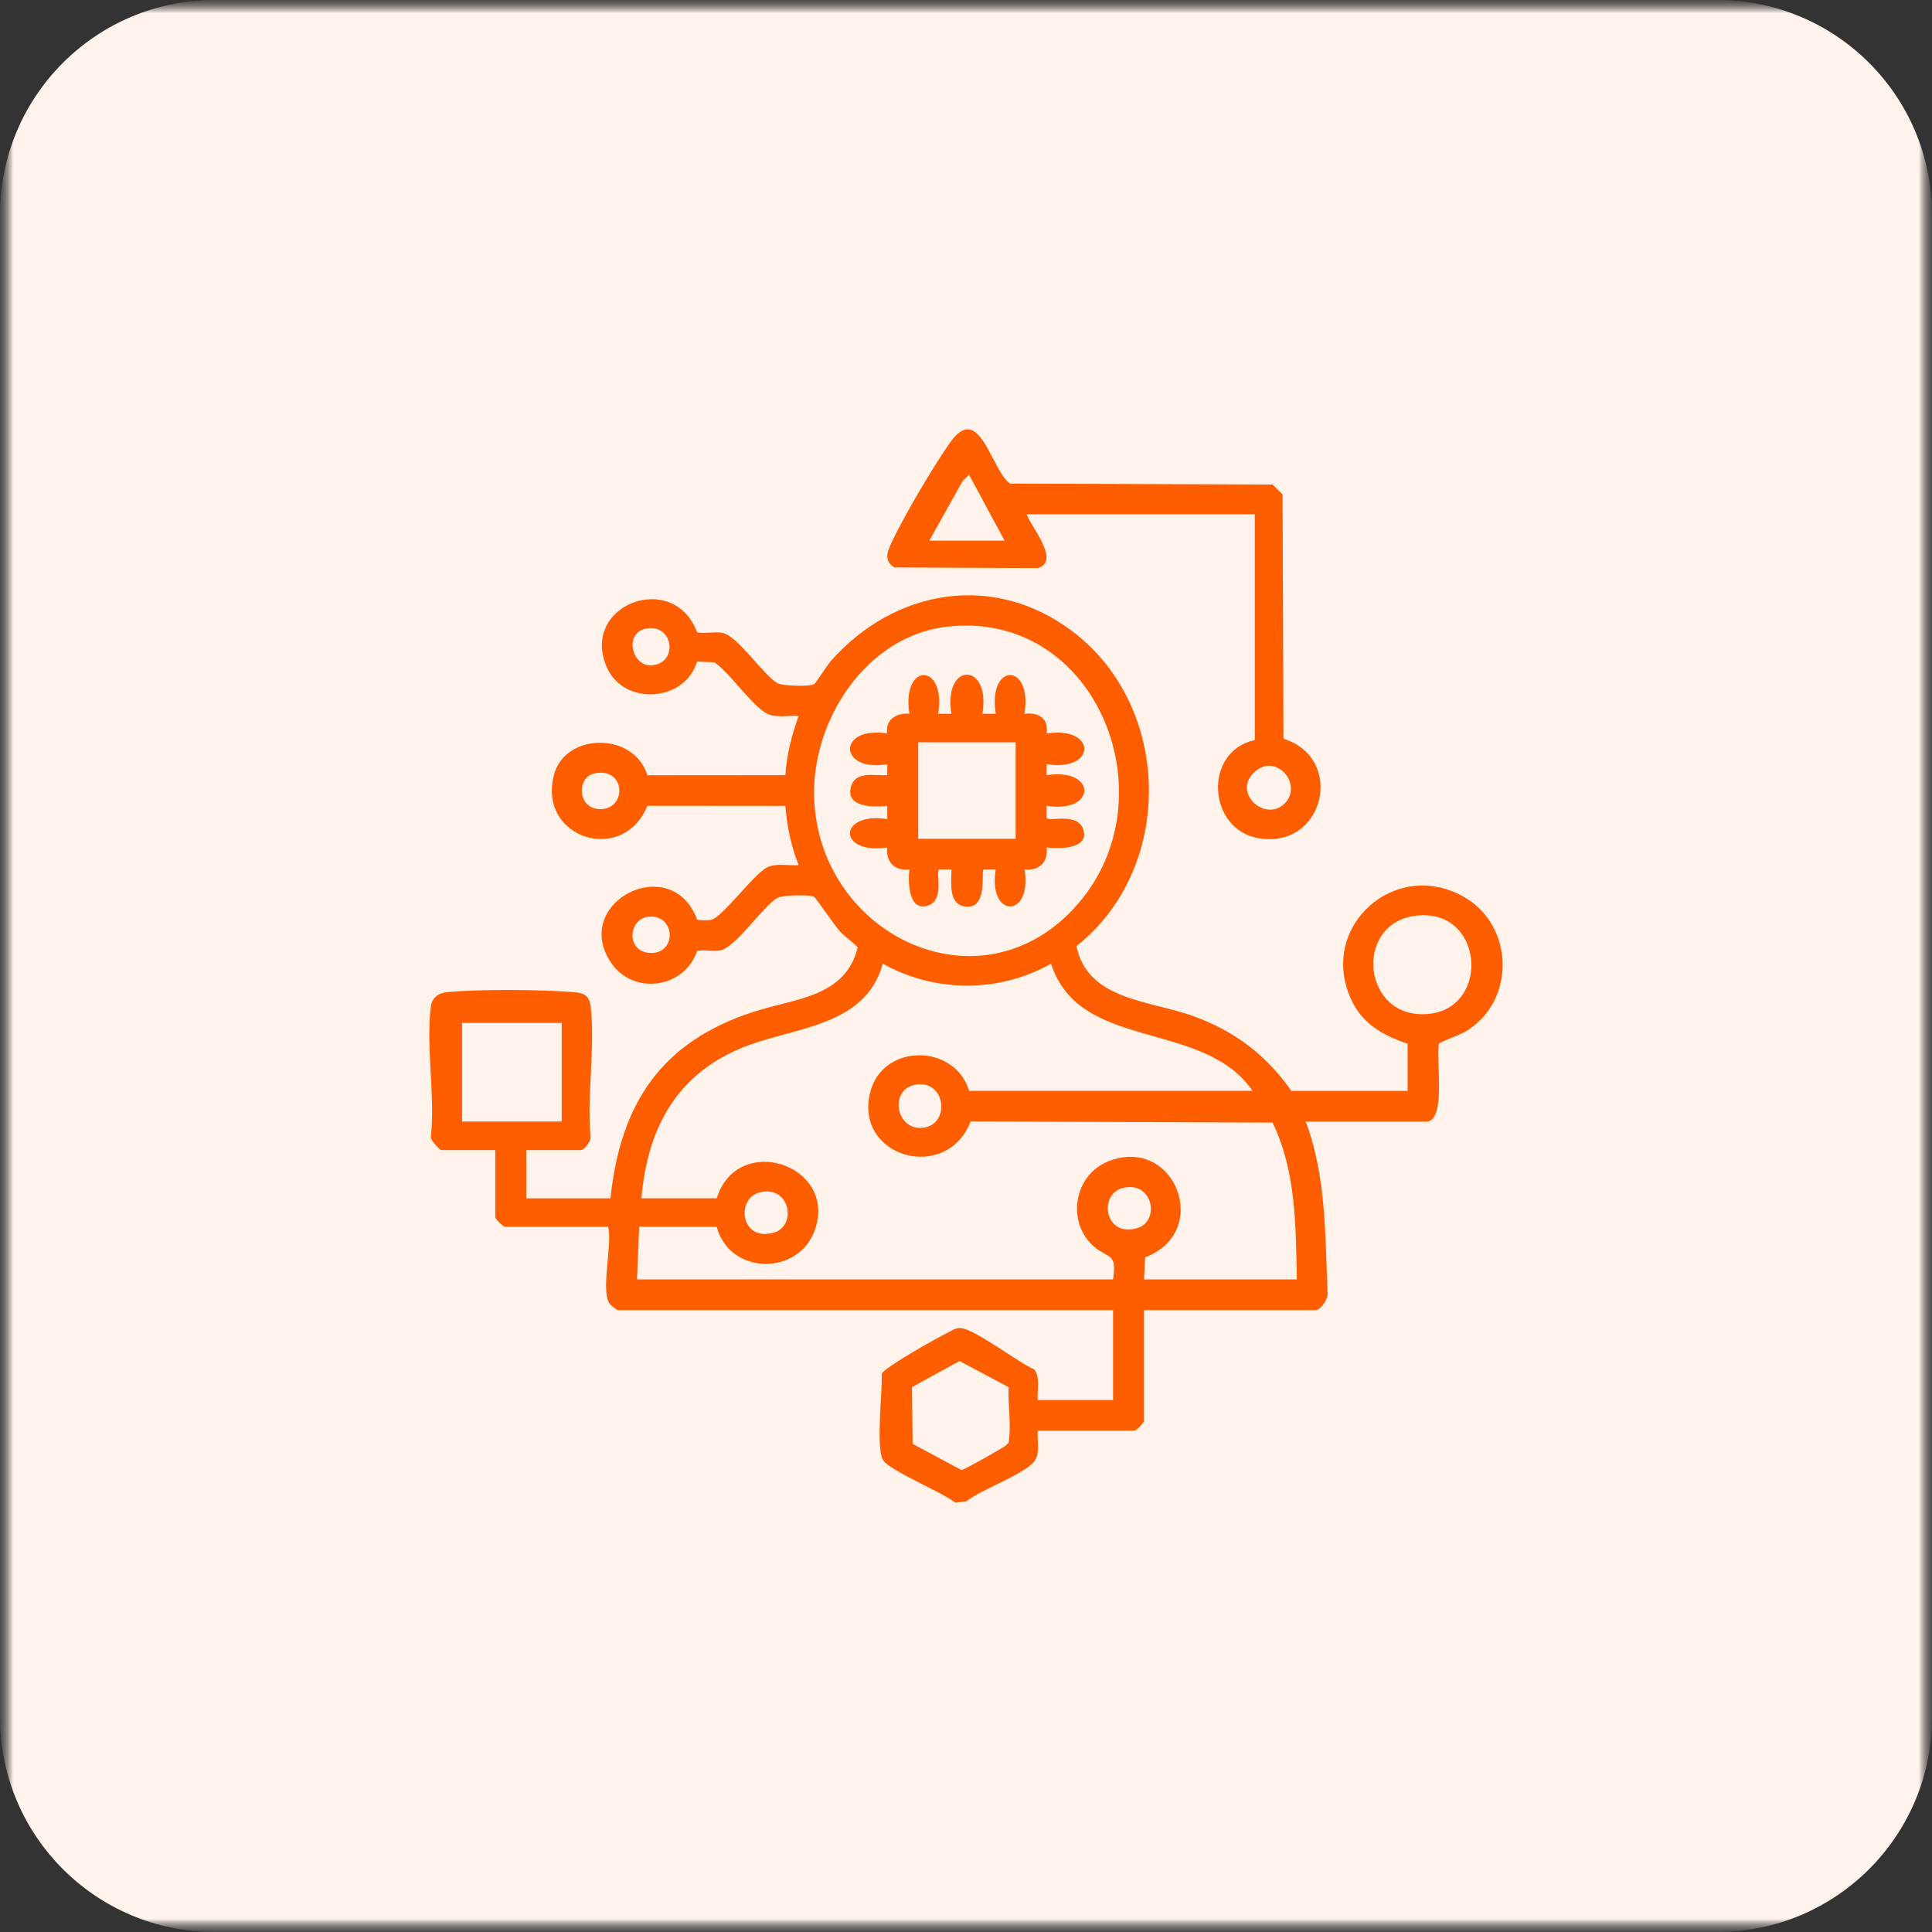 <svg width="72" height="72" viewBox="0 0 72 72" fill="none" xmlns="http://www.w3.org/2000/svg">
<rect x="0" y="0" width="72" height="72" fill="#333333" stroke="none"/>
<g clip-path="url(#clip0_1065_8018)">
<g clip-path="url(#clip1_1065_8018)">
<g clip-path="url(#clip2_1065_8018)">
<mask id="mask0_1065_8018" style="mask-type:luminance" maskUnits="userSpaceOnUse" x="0" y="0" width="72" height="72">
<path d="M72 0H0V72H72V0Z" fill="white"/>
</mask>
<g mask="url(#mask0_1065_8018)">
<mask id="mask1_1065_8018" style="mask-type:luminance" maskUnits="userSpaceOnUse" x="0" y="0" width="72" height="72">
<path d="M72 0H0V72H72V0Z" fill="white"/>
</mask>
<g mask="url(#mask1_1065_8018)">
<mask id="mask2_1065_8018" style="mask-type:luminance" maskUnits="userSpaceOnUse" x="0" y="0" width="72" height="72">
<path d="M72 0H0V72H72V0Z" fill="white"/>
</mask>
<g mask="url(#mask2_1065_8018)">
<path d="M64 0H8C3.582 0 0 3.582 0 8V64C0 68.418 3.582 72 8 72H64C68.418 72 72 68.418 72 64V8C72 3.582 68.418 0 64 0Z" fill="#FFF3EC"/>
<g clip-path="url(#clip3_1065_8018)">
<path d="M52.457 40.654V38.898C51.472 38.564 50.702 38.109 50.296 37.115C49.219 34.477 51.975 32.039 54.48 33.382C56.462 34.444 56.518 37.346 54.577 38.465C54.38 38.578 53.651 38.826 53.622 38.909C53.504 39.411 53.913 41.799 53.158 41.799H48.66C49.433 43.848 49.38 46.05 49.477 48.205C49.495 48.406 49.218 48.825 49.03 48.825H42.635V52.95C42.635 53.032 42.346 53.318 42.264 53.318H38.674C38.638 53.719 38.804 54.235 38.47 54.545C37.938 55.038 36.637 55.477 36.011 55.95L35.6 56C35.145 55.623 33.127 54.794 32.907 54.412C32.634 53.934 32.89 51.851 32.859 51.195C32.958 50.962 34.882 49.879 35.236 49.709C35.413 49.624 35.603 49.474 35.807 49.493C36.35 49.542 37.944 50.777 38.546 51.035C38.78 51.322 38.639 51.824 38.674 52.174H41.48V48.825H23.038C22.987 48.825 22.756 48.644 22.712 48.575C22.381 48.068 22.827 46.392 22.667 45.719H18.83C18.747 45.719 18.458 45.434 18.458 45.352V42.86H16.436C16.402 42.86 15.994 42.465 16.06 42.333C16.219 40.833 15.864 38.957 16.06 37.504C16.106 37.165 16.347 37.005 16.679 36.972C17.837 36.859 20.219 36.876 21.391 36.975C21.767 37.006 21.958 37.096 22.01 37.506C22.195 38.976 21.863 40.819 22.008 42.332C22.048 42.51 21.788 42.861 21.635 42.861H19.613V44.659H22.749C23.129 41.105 24.648 38.806 28.132 37.692C29.64 37.209 31.52 37.155 31.965 35.301C31.752 35.081 31.496 34.922 31.288 34.692C31.103 34.487 30.408 33.466 30.34 33.425C30.177 33.328 29.157 33.358 28.974 33.461C28.436 33.768 27.404 35.332 26.829 35.422C26.553 35.464 26.257 35.387 25.98 35.44C25.509 36.837 23.59 37.114 22.762 35.862C21.279 33.621 25.021 31.707 25.98 34.269C26.044 34.308 26.404 34.3 26.501 34.28C26.913 34.198 28.082 32.584 28.576 32.332C28.929 32.151 29.375 32.273 29.762 32.239C29.485 31.536 29.326 30.788 29.267 30.034L24.125 30.03C23.221 32.25 20.036 31.252 20.642 28.887C21.051 27.29 23.633 27.263 24.125 28.892L29.267 28.888C29.316 28.131 29.506 27.393 29.762 26.683C29.377 26.649 28.929 26.771 28.576 26.59C28.03 26.312 27.198 25.07 26.625 24.683L25.979 24.654C25.529 26.167 23.261 26.311 22.623 24.886C21.575 22.542 25.111 21.211 25.979 23.565C26.281 23.621 26.608 23.535 26.91 23.582C27.481 23.672 28.448 25.163 28.974 25.461C29.157 25.564 30.177 25.594 30.34 25.497C30.412 25.454 30.82 24.795 30.958 24.639C33.329 21.954 37.035 21.297 39.988 23.544C43.702 26.37 43.773 32.372 40.117 35.258C40.524 37.288 42.891 37.286 44.495 37.875C46.027 38.437 47.198 39.324 48.124 40.654H52.457ZM35.273 23.357C32.248 23.715 30.236 26.894 30.341 29.747C30.535 34.977 36.807 37.862 40.322 33.504C43.567 29.481 40.767 22.705 35.272 23.358L35.273 23.357ZM24.045 23.433C23.245 23.614 23.549 24.891 24.335 24.79C25.304 24.664 25.074 23.199 24.045 23.433ZM22.148 28.825C21.468 28.975 21.521 30.155 22.377 30.154C23.378 30.153 23.319 28.566 22.148 28.825ZM24.277 34.158C23.401 34.134 23.273 35.513 24.274 35.514C25.192 35.515 25.181 34.182 24.277 34.158ZM52.683 34.138C50.42 34.493 50.797 38.016 53.23 37.787C55.596 37.564 55.286 33.73 52.683 34.138ZM23.904 44.657H26.71C27.48 42.188 31.182 43.391 30.381 45.8C29.793 47.566 27.193 47.532 26.71 45.719H23.821L23.739 47.68H41.481C41.618 46.692 41.353 46.927 40.819 46.497C39.73 45.621 39.988 43.809 41.292 43.284C43.777 42.286 45.196 45.901 42.675 46.859L42.636 47.679H48.33C48.293 45.738 48.3 43.61 47.423 41.836L36.172 41.792C35.282 44.102 31.827 43.138 32.427 40.715C32.882 38.877 35.579 38.872 36.117 40.652H46.679C44.831 37.969 40.23 39.214 39.168 35.914C37.23 37.008 34.842 36.999 32.899 35.914C32.236 38.33 29.475 38.265 27.561 39.086C25.141 40.123 24.126 42.121 23.903 44.655L23.904 44.657ZM20.933 38.121H17.22V41.797H20.933V38.121ZM34.117 40.424C33.123 40.594 33.38 42.15 34.404 42.027C35.426 41.904 35.256 40.228 34.117 40.424ZM41.87 44.266C40.915 44.481 41.158 46.145 42.394 45.764C43.229 45.507 42.977 44.017 41.87 44.266ZM28.337 44.429C27.402 44.64 27.594 46.316 28.86 45.928C29.696 45.672 29.445 44.181 28.337 44.429ZM37.589 51.696L35.759 50.722L33.986 51.696L34.012 53.808L35.83 54.784C35.924 54.781 37.335 53.984 37.471 53.88C37.6 53.782 37.59 53.757 37.608 53.608C37.676 53.025 37.56 52.296 37.59 51.695L37.589 51.696Z" fill="#FF5E00"/>
<path d="M38.264 19.166C38.404 19.622 39.539 20.897 38.681 21.172L33.332 21.148C32.972 20.917 33.035 20.647 33.186 20.306C33.576 19.422 34.876 17.207 35.457 16.427C36.522 14.997 36.96 17.571 37.645 18.022L47.428 18.058L47.799 18.426L47.831 27.531C50.153 28.259 49.354 31.652 46.907 31.238C44.995 30.915 44.831 27.994 46.764 27.58V19.166H38.265H38.264ZM37.438 20.148L36.116 17.697L35.883 17.914L34.632 20.148H37.438ZM47.892 29.926C48.556 29.224 47.562 28.041 46.76 28.764C45.889 29.547 47.18 30.679 47.892 29.926Z" fill="#FF5E00"/>
<path d="M34.962 26.601H35.458C35.133 24.655 36.938 24.657 36.612 26.601H37.108C36.803 24.675 38.486 24.677 38.18 26.601C38.714 26.543 39.081 26.762 39.005 27.336C40.873 27.042 40.884 28.772 39.005 28.48V28.889C40.879 28.596 40.878 30.327 39.005 30.032V30.475C39.031 30.657 40.176 30.233 40.376 30.929C40.584 31.656 39.45 31.64 39.006 31.584C39.068 32.125 38.729 32.463 38.181 32.401C38.485 34.241 36.803 34.239 37.108 32.401H36.66C36.541 32.418 36.861 33.944 35.932 33.778C35.329 33.671 35.459 32.845 35.459 32.401H35.011C34.827 32.427 35.256 33.561 34.553 33.758C33.849 33.956 33.835 32.841 33.891 32.403C33.344 32.464 33.004 32.127 33.066 31.585C31.216 31.858 31.207 30.251 33.066 30.523V30.032C32.55 30.084 31.496 30.097 31.714 29.315C31.88 28.72 32.593 28.915 33.066 28.889V28.48C31.216 28.787 31.213 27.032 33.066 27.337C32.981 26.823 33.41 26.552 33.891 26.601C33.587 24.682 35.267 24.672 34.964 26.601H34.962ZM37.85 27.663H34.219V31.259H37.85V27.663Z" fill="#FF5E00"/>
</g>
</g>
</g>
</g>
</g>
</g>
</g>
<defs>
<clipPath id="clip0_1065_8018">
<rect width="72" height="72" fill="white"/>
</clipPath>
<clipPath id="clip1_1065_8018">
<rect width="72" height="72" fill="white"/>
</clipPath>
<clipPath id="clip2_1065_8018">
<rect width="72" height="72" fill="white"/>
</clipPath>
<clipPath id="clip3_1065_8018">
<rect width="40" height="40" fill="white" transform="translate(16 16)"/>
</clipPath>
</defs>
</svg>
